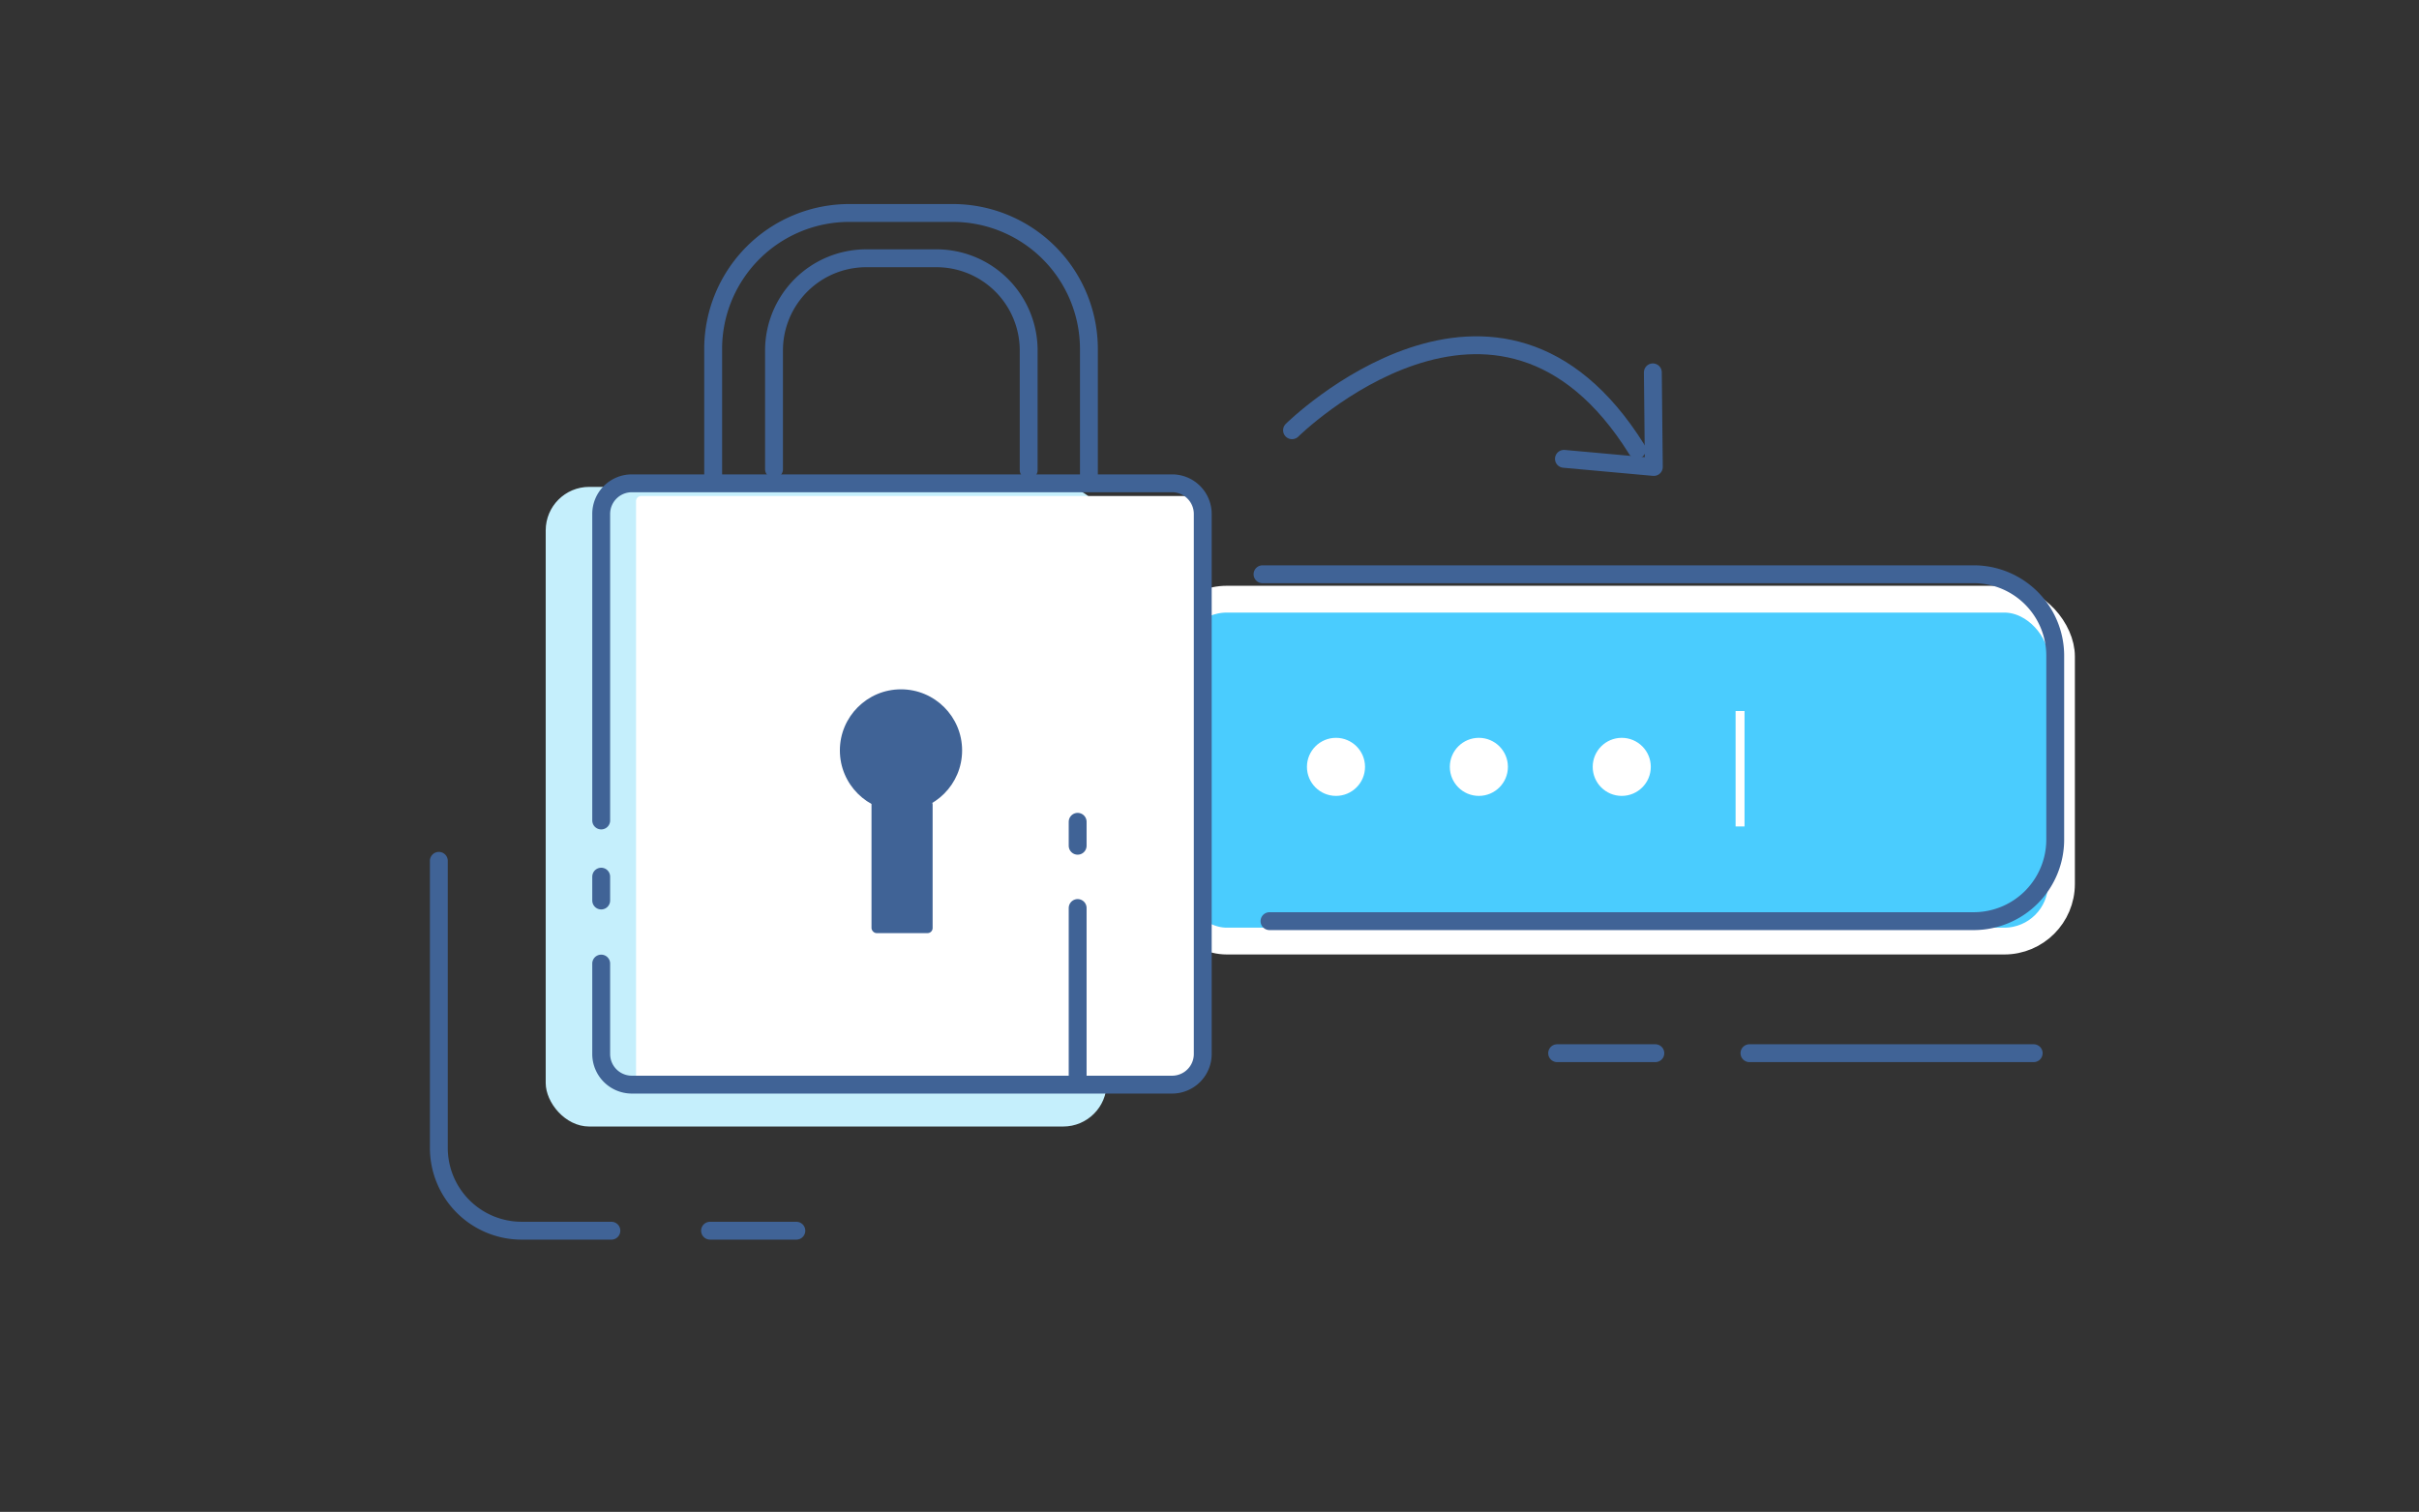 <svg id="圖層_1" data-name="圖層 1" xmlns="http://www.w3.org/2000/svg" viewBox="0 0 270.71 169.23"><rect x="0" y="0" width="270.71" height="169.23" fill="#333333" stroke="none"/><defs><style>.cls-1{fill:#4accfe;stroke-width:3px;}.cls-1,.cls-5{stroke:#fff;stroke-miterlimit:10;}.cls-1,.cls-2{stroke-linecap:round;}.cls-2,.cls-5{fill:none;}.cls-2{stroke:#406396;stroke-linejoin:round;stroke-width:2px;}.cls-3{fill:#c5effc;}.cls-4{fill:#fff;}.cls-6{fill:#406396;}</style></defs><title>icon</title><rect class="cls-1" x="130.9" y="67.07" width="99.8" height="38.27" rx="6.4" ry="6.4"/><path class="cls-2" d="M141.29,64.28H220.9a9.12,9.12,0,0,1,9.1,9.1V94a9.13,9.13,0,0,1-9.1,9.11H142.07"/><rect class="cls-3" x="61.07" y="54.5" width="62.78" height="71.6" rx="4.87" ry="4.87"/><rect class="cls-4" x="71.18" y="55.52" width="62.78" height="65.5" rx="0.57" ry="0.57"/><line class="cls-5" x1="194.73" y1="79.59" x2="194.73" y2="92.51"/><path class="cls-2" d="M86.62,52.52V39.21a10.32,10.32,0,0,1,10.3-10.3h7.9a10.32,10.32,0,0,1,10.3,10.3v13.4"/><path class="cls-2" d="M79.81,53.57V39A15.23,15.23,0,0,1,95,23.84h11.66A15.24,15.24,0,0,1,121.86,39V53.57"/><line class="cls-2" x1="67.28" y1="100.8" x2="67.28" y2="98.13"/><line class="cls-2" x1="120.6" y1="94.67" x2="120.6" y2="91.99"/><rect class="cls-6" x="97.53" y="89.49" width="6.84" height="14.96" rx="0.57" ry="0.57"/><circle class="cls-6" cx="100.83" cy="84" r="6.84"/><line class="cls-2" x1="120.6" y1="101.64" x2="120.6" y2="120.98"/><circle class="cls-4" cx="149.51" cy="85.84" r="3.25"/><circle class="cls-4" cx="165.5" cy="85.84" r="3.25"/><circle class="cls-4" cx="181.49" cy="85.84" r="3.25"/><path class="cls-2" d="M144.59,48.16s23.06-22.79,38.6,2.17"/><polyline class="cls-2" points="175.02 51.36 185.08 52.27 184.97 41.68"/><path class="cls-2" d="M49.11,96.36v32.13a9.27,9.27,0,0,0,9.26,9.27H68.42"/><line class="cls-2" x1="79.46" y1="137.76" x2="89.12" y2="137.76"/><path class="cls-2" d="M67.28,91.84V57.51a3.43,3.43,0,0,1,3.41-3.41h60.5a3.43,3.43,0,0,1,3.41,3.41V118a3.43,3.43,0,0,1-3.41,3.41H70.69A3.43,3.43,0,0,1,67.28,118V107.86"/><line class="cls-2" x1="195.78" y1="117.89" x2="227.59" y2="117.89"/><line class="cls-2" x1="174.26" y1="117.89" x2="185.25" y2="117.89"/></svg>
